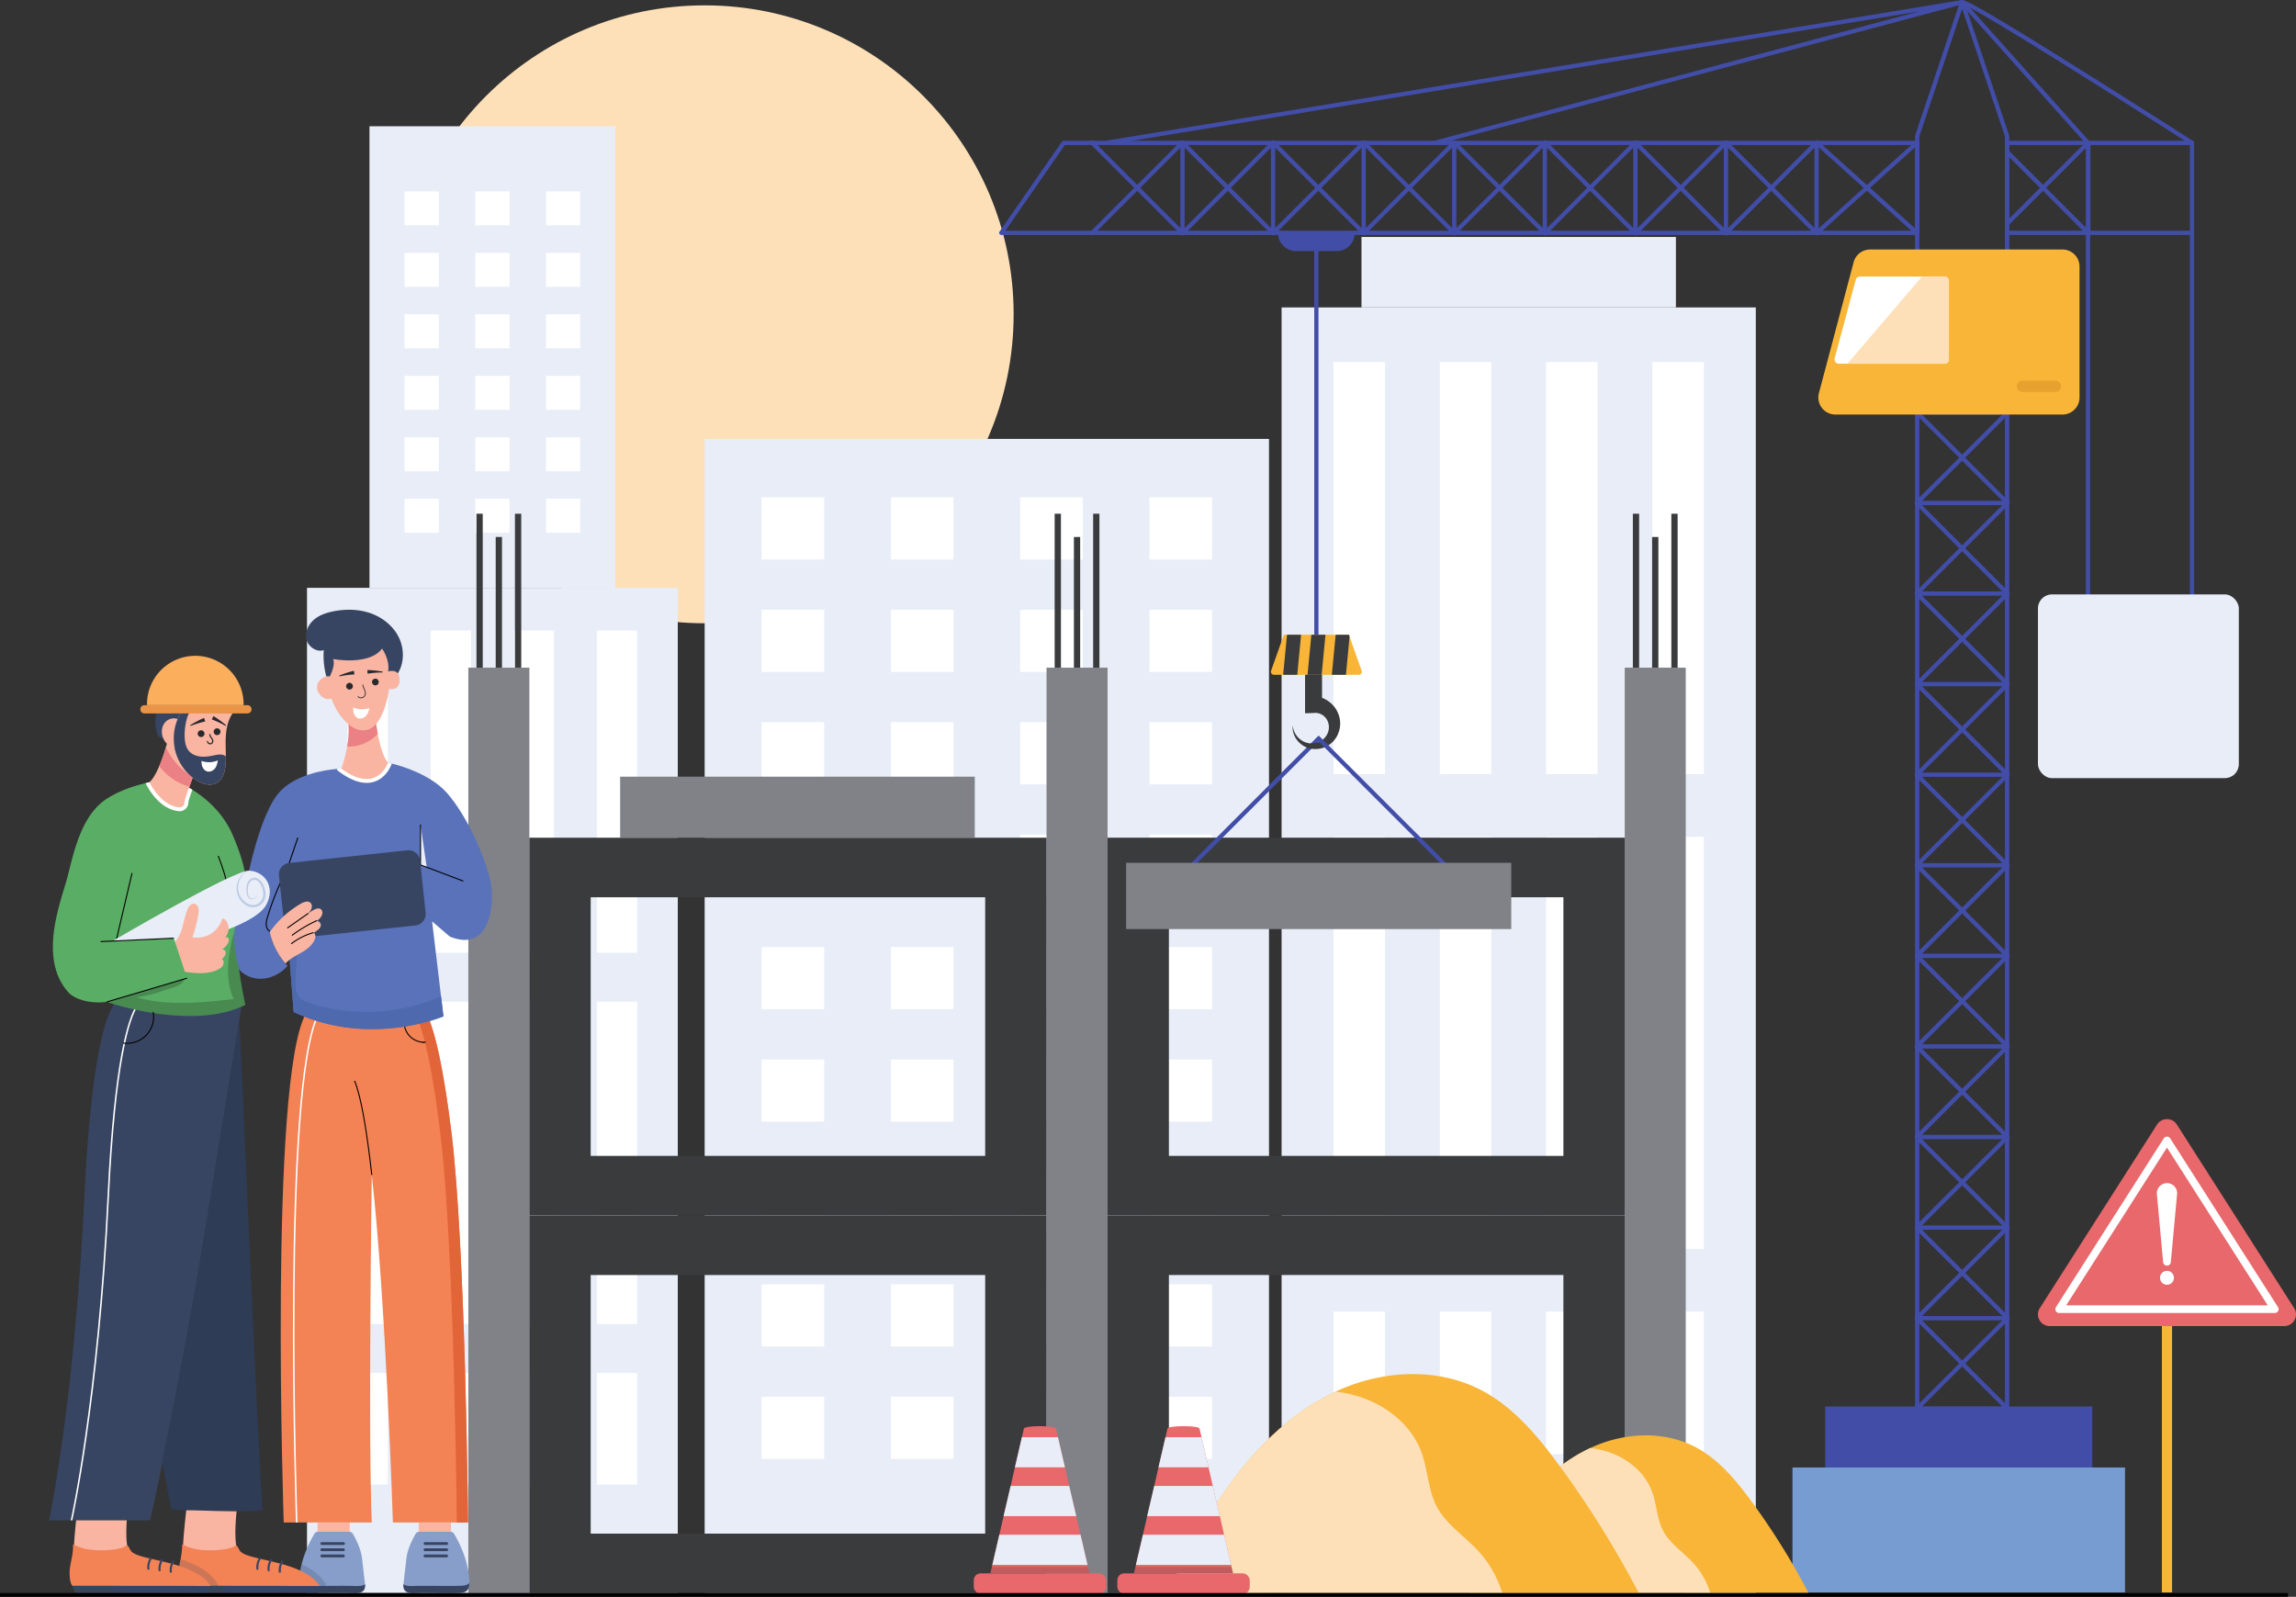 <svg id="_04_Online_Construction_Services" data-name="04 Online Construction Services" xmlns="http://www.w3.org/2000/svg" viewBox="0 0 6000 4173.17"><rect x="0" y="0" width="6000" height="4173.17" fill="#333333" stroke="none"/><defs><style>.cls-1{fill:#fde0b8;}.cls-2{fill:#e8edf7;}.cls-3{fill:#fff;}.cls-4{fill:#818287;}.cls-5{fill:#3a3b3d;}.cls-6{fill:#414da7;}.cls-7{fill:#f8b537;}.cls-8{fill:#779cd2;}.cls-9{fill:#e7a12f;}.cls-10,.cls-14,.cls-16,.cls-31,.cls-32{fill:none;}.cls-10{stroke:#414da7;stroke-width:13.29px;}.cls-10,.cls-14,.cls-16{stroke-miterlimit:10;}.cls-11{fill:#e8686b;}.cls-12,.cls-28{fill:#292a2e;}.cls-12,.cls-20,.cls-26{opacity:0.2;}.cls-13{fill:#f38255;}.cls-14{stroke:#fff;stroke-width:3.99px;}.cls-15{fill:#e26439;}.cls-16,.cls-32{stroke:#000;}.cls-16{stroke-width:2.66px;}.cls-17{fill:#869ec9;}.cls-18,.cls-20{fill:#384562;}.cls-19{fill:#f9b5a2;}.cls-21{fill:#5972ba;}.cls-22{fill:#4e69ad;}.cls-23{fill:#eb8085;}.cls-24{fill:#2e3c56;}.cls-25{fill:#5aad64;}.cls-27{fill:#bccbe3;}.cls-29{fill:#fbae5c;}.cls-30{fill:#ea9447;}.cls-32{stroke-linejoin:round;stroke-width:9.97px;}</style></defs><circle class="cls-1" cx="1841.45" cy="821.43" r="807.44"/><rect class="cls-2" x="3349.09" y="803.44" width="1239.25" height="3359.85"/><rect class="cls-3" x="3484.87" y="946.19" width="134.52" height="1077.04"/><rect class="cls-3" x="3762.6" y="946.19" width="134.52" height="1077.04"/><rect class="cls-3" x="4040.32" y="946.19" width="134.52" height="1077.04"/><rect class="cls-3" x="4318.05" y="946.19" width="134.52" height="1077.04"/><rect class="cls-3" x="3484.87" y="2186.96" width="134.52" height="1077.04"/><rect class="cls-3" x="3762.6" y="2186.96" width="134.52" height="1077.04"/><rect class="cls-3" x="4040.32" y="2186.96" width="134.52" height="1077.04"/><rect class="cls-3" x="4318.05" y="2186.96" width="134.52" height="1077.04"/><rect class="cls-3" x="3484.87" y="3427.74" width="134.52" height="372.68"/><rect class="cls-3" x="3762.6" y="3427.74" width="134.52" height="372.68"/><rect class="cls-3" x="4040.32" y="3427.74" width="134.52" height="372.68"/><rect class="cls-3" x="4318.05" y="3427.74" width="134.52" height="372.68"/><rect class="cls-2" x="3557.89" y="619.27" width="821.66" height="184.17"/><rect class="cls-2" x="802.26" y="1536.26" width="968.95" height="2627.03"/><rect class="cls-3" x="908.43" y="1647.87" width="105.18" height="842.13"/><rect class="cls-3" x="1125.58" y="1647.87" width="105.18" height="842.13"/><rect class="cls-3" x="1342.73" y="1647.87" width="105.18" height="842.13"/><rect class="cls-3" x="1559.88" y="1647.87" width="105.18" height="842.13"/><rect class="cls-3" x="908.43" y="2618.02" width="105.18" height="842.13"/><rect class="cls-3" x="1125.58" y="2618.02" width="105.18" height="842.13"/><rect class="cls-3" x="1342.73" y="2618.02" width="105.18" height="842.13"/><rect class="cls-3" x="1559.88" y="2618.02" width="105.18" height="842.13"/><rect class="cls-3" x="908.43" y="3588.17" width="105.18" height="291.4"/><rect class="cls-3" x="1125.58" y="3588.17" width="105.18" height="291.4"/><rect class="cls-3" x="1342.73" y="3588.17" width="105.18" height="291.4"/><rect class="cls-3" x="1559.88" y="3588.17" width="105.18" height="291.4"/><rect class="cls-2" x="965.52" y="329.97" width="642.45" height="1206.29"/><rect class="cls-2" x="1841.45" y="1147.05" width="1474.76" height="3016.23"/><rect class="cls-3" x="1990.22" y="1299.67" width="163.64" height="162.47"/><rect class="cls-3" x="2328.08" y="1299.67" width="163.64" height="162.47"/><rect class="cls-3" x="2665.94" y="1299.67" width="163.64" height="162.47"/><rect class="cls-3" x="3003.81" y="1299.67" width="163.64" height="162.47"/><rect class="cls-3" x="1990.22" y="1593.49" width="163.64" height="162.47"/><rect class="cls-3" x="2328.08" y="1593.49" width="163.64" height="162.47"/><rect class="cls-3" x="2665.94" y="1593.49" width="163.64" height="162.47"/><rect class="cls-3" x="3003.81" y="1593.49" width="163.64" height="162.47"/><rect class="cls-3" x="1990.22" y="1887.31" width="163.64" height="162.47"/><rect class="cls-3" x="2328.08" y="1887.31" width="163.64" height="162.47"/><rect class="cls-3" x="2665.94" y="1887.31" width="163.64" height="162.47"/><rect class="cls-3" x="3003.81" y="1887.31" width="163.64" height="162.47"/><rect class="cls-3" x="1990.22" y="2181.13" width="163.64" height="162.47"/><rect class="cls-3" x="2328.08" y="2181.13" width="163.64" height="162.47"/><rect class="cls-3" x="2665.94" y="2181.13" width="163.64" height="162.47"/><rect class="cls-3" x="3003.81" y="2181.13" width="163.64" height="162.47"/><rect class="cls-3" x="1990.22" y="2474.95" width="163.64" height="162.47"/><rect class="cls-3" x="2328.08" y="2474.95" width="163.64" height="162.47"/><rect class="cls-3" x="2665.94" y="2474.95" width="163.64" height="162.47"/><rect class="cls-3" x="3003.81" y="2474.95" width="163.64" height="162.47"/><rect class="cls-3" x="1990.22" y="2768.77" width="163.64" height="162.47"/><rect class="cls-3" x="2328.08" y="2768.77" width="163.64" height="162.47"/><rect class="cls-3" x="2665.94" y="2768.77" width="163.64" height="162.47"/><rect class="cls-3" x="3003.81" y="2768.77" width="163.64" height="162.47"/><rect class="cls-3" x="1990.22" y="3062.59" width="163.64" height="162.47"/><rect class="cls-3" x="2328.08" y="3062.59" width="163.64" height="162.47"/><rect class="cls-3" x="2665.94" y="3062.59" width="163.64" height="162.47"/><rect class="cls-3" x="3003.81" y="3062.59" width="163.64" height="162.47"/><rect class="cls-3" x="1990.22" y="3356.41" width="163.64" height="162.47"/><rect class="cls-3" x="2328.08" y="3356.41" width="163.64" height="162.47"/><rect class="cls-3" x="2665.94" y="3356.41" width="163.64" height="162.47"/><rect class="cls-3" x="3003.81" y="3356.41" width="163.64" height="162.47"/><rect class="cls-3" x="1990.22" y="3650.24" width="163.64" height="162.47"/><rect class="cls-3" x="2328.08" y="3650.24" width="163.64" height="162.47"/><rect class="cls-3" x="2665.94" y="3650.24" width="163.64" height="162.47"/><rect class="cls-3" x="3003.81" y="3650.24" width="163.64" height="162.47"/><rect class="cls-3" x="1057.24" y="500.09" width="89.49" height="88.84"/><rect class="cls-3" x="1242" y="500.09" width="89.49" height="88.84"/><rect class="cls-3" x="1426.75" y="500.09" width="89.49" height="88.84"/><rect class="cls-3" x="1057.24" y="660.76" width="89.49" height="88.84"/><rect class="cls-3" x="1242" y="660.76" width="89.49" height="88.84"/><rect class="cls-3" x="1426.75" y="660.76" width="89.49" height="88.84"/><rect class="cls-3" x="1057.24" y="821.43" width="89.49" height="88.84"/><rect class="cls-3" x="1242" y="821.43" width="89.49" height="88.84"/><rect class="cls-3" x="1426.75" y="821.43" width="89.49" height="88.84"/><rect class="cls-3" x="1057.24" y="982.1" width="89.49" height="88.84"/><rect class="cls-3" x="1242" y="982.1" width="89.49" height="88.84"/><rect class="cls-3" x="1426.75" y="982.1" width="89.49" height="88.84"/><rect class="cls-3" x="1057.24" y="1142.77" width="89.49" height="88.84"/><rect class="cls-3" x="1242" y="1142.77" width="89.49" height="88.84"/><rect class="cls-3" x="1426.75" y="1142.77" width="89.49" height="88.84"/><rect class="cls-3" x="1057.24" y="1303.44" width="89.49" height="88.84"/><rect class="cls-3" x="1242" y="1303.44" width="89.49" height="88.84"/><rect class="cls-3" x="1426.75" y="1303.44" width="89.49" height="88.84"/><rect class="cls-4" x="4245.83" y="1744.88" width="159.45" height="2423.31"/><rect class="cls-5" x="4367.64" y="1342.58" width="16.39" height="402.3"/><rect class="cls-5" x="4317.35" y="1403.37" width="16.39" height="341.51"/><rect class="cls-5" x="4267.07" y="1342.58" width="16.39" height="402.3"/><rect class="cls-4" x="1223.89" y="1744.88" width="159.45" height="2423.31"/><rect class="cls-5" x="1345.7" y="1342.58" width="16.39" height="402.3"/><rect class="cls-5" x="1295.41" y="1403.37" width="16.39" height="341.51"/><rect class="cls-5" x="1245.13" y="1342.58" width="16.39" height="402.3"/><rect class="cls-4" x="2734.86" y="1744.88" width="159.45" height="2423.31"/><rect class="cls-5" x="2856.67" y="1342.58" width="16.39" height="402.3"/><rect class="cls-5" x="2806.38" y="1403.37" width="16.39" height="341.51"/><rect class="cls-5" x="2756.1" y="1342.58" width="16.39" height="402.3"/><path class="cls-5" d="M2383.32,5092.3v987.18H3734.86V5092.3Zm1191.22,831.6H2543.63V5248H3574.54Z" transform="translate(-1000 -1915.91)"/><path class="cls-5" d="M3894.3,5092.3v987.18H5245.84V5092.3Zm1191.23,831.6H4054.62V5248H5085.53Z" transform="translate(-1000 -1915.91)"/><path class="cls-5" d="M2383.32,4105.11V5092.3H3734.86V4105.11Zm1191.22,831.61H2543.63v-675.9H3574.54Z" transform="translate(-1000 -1915.91)"/><path class="cls-5" d="M3894.3,4105.11V5092.3H5245.84V4105.11Zm1191.23,831.61H4054.62v-675.9H5085.53Z" transform="translate(-1000 -1915.91)"/><rect class="cls-6" x="4043.11" y="4007.36" width="472.11" height="11.05" transform="translate(-2584.2 2285.26) rotate(-45)"/><path class="cls-6" d="M6245.09,5603.12H6010a5.61,5.61,0,0,1-5.61-5.61V2271.68a5.37,5.37,0,0,1,.3-1.78l117.52-350.15c1.54-4.56,9.09-4.56,10.62,0L6250.4,2269.9a5.37,5.37,0,0,1,.3,1.78V5597.51A5.61,5.61,0,0,1,6245.09,5603.12Zm-229.46-11.22h223.85V2272.6l-111.93-333.45L6015.63,2272.6Z" transform="translate(-1000 -1915.91)"/><path class="cls-6" d="M6242,5601.47l-114.39-114.39-114.39,114.39-7.93-7.92,114.39-114.4-114.39-114.39a5.61,5.61,0,0,1,4-9.57h236.71a5.61,5.61,0,0,1,4,9.57l-114.39,114.39,114.39,114.4ZM6022.74,5366.4l104.82,104.82,104.82-104.82Z" transform="translate(-1000 -1915.91)"/><path class="cls-6" d="M6242,5364.76l-114.39-114.4-114.39,114.4-7.93-7.93,114.39-114.4L6005.24,5128a5.61,5.61,0,0,1,4-9.57h236.71a5.61,5.61,0,0,1,4,9.57l-114.39,114.39,114.39,114.4Zm-219.21-235.08,104.82,104.83,104.82-104.83Z" transform="translate(-1000 -1915.91)"/><path class="cls-6" d="M6242,5128l-114.39-114.39L6013.17,5128l-7.93-7.93,114.39-114.4-114.39-114.38a5.61,5.61,0,0,1,4-9.57h236.71a5.61,5.61,0,0,1,4,9.57l-114.39,114.38,114.39,114.4ZM6022.74,4893l104.82,104.82L6232.38,4893Z" transform="translate(-1000 -1915.91)"/><path class="cls-6" d="M6242,4891.33l-114.39-114.4-114.39,114.4-7.93-7.93L6119.63,4769l-114.39-114.4a5.61,5.61,0,0,1,4-9.57h236.71a5.61,5.61,0,0,1,4,9.57L6135.49,4769l114.39,114.39Zm-219.21-235.08,104.82,104.83,104.82-104.83Z" transform="translate(-1000 -1915.91)"/><path class="cls-6" d="M6242,4654.61l-114.39-114.38-114.39,114.38-7.93-7.93,114.39-114.38-114.39-114.4a5.61,5.61,0,0,1,4-9.57h236.71a5.61,5.61,0,0,1,4,9.57l-114.39,114.4,114.39,114.38Zm-219.21-235.06,104.82,104.81,104.82-104.81Z" transform="translate(-1000 -1915.91)"/><path class="cls-6" d="M6242,4417.9l-114.39-114.39L6013.17,4417.9l-7.93-7.92,114.39-114.4-114.39-114.39a5.61,5.61,0,0,1,4-9.57h236.71a5.61,5.61,0,0,1,4,9.57l-114.39,114.39L6249.88,4410Zm-219.21-235.07,104.82,104.82,104.82-104.82Z" transform="translate(-1000 -1915.91)"/><path class="cls-6" d="M6242,4181.19,6127.56,4066.8l-114.39,114.39-7.93-7.93,114.39-114.4-114.39-114.38a5.61,5.61,0,0,1,4-9.57h236.71a5.61,5.61,0,0,1,4,9.57l-114.39,114.38,114.39,114.4Zm-219.21-235.07,104.82,104.82,104.82-104.82Z" transform="translate(-1000 -1915.91)"/><path class="cls-6" d="M6242,3944.48l-114.39-114.4-114.39,114.4-7.93-7.93,114.39-114.4-114.39-114.39a5.61,5.61,0,0,1,4-9.57h236.71a5.61,5.61,0,0,1,4,9.57l-114.39,114.39,114.39,114.4ZM6022.74,3709.4l104.82,104.83,104.82-104.83Z" transform="translate(-1000 -1915.91)"/><path class="cls-6" d="M6242,3707.76l-114.39-114.39-114.39,114.39-7.93-7.93,114.39-114.38-114.39-114.4a5.61,5.61,0,0,1,4-9.57h236.71a5.61,5.61,0,0,1,4,9.57l-114.39,114.4,114.39,114.38Zm-219.21-235.07,104.82,104.82,104.82-104.82Z" transform="translate(-1000 -1915.91)"/><path class="cls-6" d="M6242,3471.05l-114.39-114.39-114.39,114.39-7.93-7.93,114.39-114.39-114.39-114.4a5.61,5.61,0,0,1,4-9.57h236.71a5.61,5.61,0,0,1,4,9.57l-114.39,114.4,114.39,114.39ZM6022.74,3236l104.82,104.82L6232.38,3236Z" transform="translate(-1000 -1915.91)"/><path class="cls-6" d="M6242,3234.33,6127.56,3120l-114.39,114.38-7.93-7.92L6119.63,3112l-114.39-114.38a5.61,5.61,0,0,1,4-9.57h236.71a5.61,5.61,0,0,1,4,9.57L6135.49,3112l114.39,114.4Zm-219.21-235.06,104.82,104.81,104.82-104.81Z" transform="translate(-1000 -1915.91)"/><path class="cls-6" d="M6242,2997.63l-114.39-114.4-114.39,114.4-7.93-7.93,114.39-114.4-114.39-114.39a5.61,5.61,0,0,1,4-9.57h236.71a5.61,5.61,0,0,1,4,9.57L6135.49,2875.3l114.39,114.4Zm-219.21-235.08,104.82,104.83,104.82-104.83Z" transform="translate(-1000 -1915.91)"/><path class="cls-6" d="M6010,2530H3616.7a5.61,5.61,0,0,1-4.6-8.81l163.09-235.06a5.58,5.58,0,0,1,4.6-2.41H6010a5.61,5.61,0,0,1,5.61,5.61v235.06A5.61,5.61,0,0,1,6010,2530Zm-2382.58-11.22h2377V2294.93H3782.73Z" transform="translate(-1000 -1915.91)"/><path class="cls-6" d="M6730.54,2517.41l-3.37,1.36H6250.66V2294.93h476.51l3.37,1.36V2284.2l-.19-.08a5.57,5.57,0,0,0-2.1-.41H6245.06a5.61,5.61,0,0,0-5.61,5.61v235.06a5.61,5.61,0,0,0,5.61,5.61h483.19a5.57,5.57,0,0,0,2.1-.41l.19-.08Z" transform="translate(-1000 -1915.91)"/><path class="cls-6" d="M4090.16,2530.78a5.64,5.64,0,0,1-4-1.64L3971.8,2414.75l-114.39,114.39a5.61,5.61,0,1,1-7.93-7.93l114.39-114.4-114.39-114.39a5.6,5.6,0,1,1,7.93-7.92l114.39,114.39,114.39-114.39a5.6,5.6,0,0,1,9.57,4v236.71a5.59,5.59,0,0,1-3.46,5.18A5.53,5.53,0,0,1,4090.16,2530.78Zm-110.43-124,104.82,104.83V2302Z" transform="translate(-1000 -1915.91)"/><path class="cls-6" d="M4326.87,2530.78a5.61,5.61,0,0,1-4-1.64l-114.4-114.39-114.39,114.39a5.61,5.61,0,1,1-7.93-7.93l114.4-114.4-114.4-114.39a5.6,5.6,0,1,1,7.93-7.92l114.39,114.39,114.4-114.39a5.6,5.6,0,0,1,9.57,4v236.71a5.62,5.62,0,0,1-5.61,5.61Zm-110.43-124,104.83,104.83V2302Z" transform="translate(-1000 -1915.91)"/><path class="cls-6" d="M4563.59,2530.78a5.6,5.6,0,0,1-4-1.64l-114.4-114.39-114.4,114.39a5.6,5.6,0,1,1-7.92-7.93l114.39-114.39-114.39-114.4a5.6,5.6,0,0,1,7.92-7.92l114.4,114.39,114.4-114.39a5.6,5.6,0,0,1,9.57,4v236.71a5.62,5.62,0,0,1-5.61,5.61Zm-110.43-124L4558,2511.64V2302Z" transform="translate(-1000 -1915.91)"/><path class="cls-6" d="M4800.3,2530.78a5.64,5.64,0,0,1-4-1.64l-114.39-114.39-114.39,114.39a5.6,5.6,0,1,1-7.92-7.93L4674,2406.82l-114.38-114.4a5.6,5.6,0,0,1,7.92-7.92l114.39,114.39,114.39-114.39a5.6,5.6,0,0,1,9.57,4v236.71a5.6,5.6,0,0,1-3.46,5.18A5.53,5.53,0,0,1,4800.3,2530.78Zm-110.42-124,104.81,104.82V2302Z" transform="translate(-1000 -1915.91)"/><path class="cls-6" d="M5037,2530.78a5.64,5.64,0,0,1-4-1.64l-114.39-114.39-114.4,114.39a5.61,5.61,0,1,1-7.93-7.93l114.4-114.39-114.4-114.4a5.6,5.6,0,0,1,7.93-7.92l114.4,114.39,114.39-114.39a5.6,5.6,0,0,1,9.57,4v236.71a5.6,5.6,0,0,1-3.46,5.18A5.53,5.53,0,0,1,5037,2530.78Zm-110.44-124,104.83,104.82V2302Z" transform="translate(-1000 -1915.91)"/><path class="cls-6" d="M5273.72,2530.78a5.61,5.61,0,0,1-4-1.64l-114.38-114.39L5041,2529.14a5.61,5.61,0,1,1-7.93-7.93l114.39-114.39-114.39-114.4a5.6,5.6,0,1,1,7.93-7.92l114.4,114.39,114.38-114.39a5.6,5.6,0,0,1,9.57,4v236.71a5.6,5.6,0,0,1-3.46,5.18A5.54,5.54,0,0,1,5273.72,2530.78Zm-110.42-124,104.82,104.82V2302Z" transform="translate(-1000 -1915.91)"/><path class="cls-6" d="M5510.44,2530.78a5.61,5.61,0,0,1-4-1.64l-114.4-114.39-114.39,114.39a5.61,5.61,0,0,1-7.93-7.93l114.4-114.39-114.4-114.4a5.6,5.6,0,0,1,7.93-7.92l114.39,114.39,114.4-114.39a5.6,5.6,0,0,1,9.57,4v236.71a5.62,5.62,0,0,1-5.61,5.61Zm-110.43-124,104.83,104.82V2302Z" transform="translate(-1000 -1915.91)"/><path class="cls-6" d="M5747.15,2530.78a5.6,5.6,0,0,1-4-1.64l-114.4-114.39-114.38,114.39a5.61,5.61,0,1,1-7.93-7.93l114.38-114.39-114.38-114.4a5.6,5.6,0,0,1,7.93-7.92l114.38,114.39,114.4-114.39a5.6,5.6,0,0,1,9.57,4v236.71a5.62,5.62,0,0,1-5.61,5.61Zm-110.42-124,104.81,104.82V2302Z" transform="translate(-1000 -1915.91)"/><path class="cls-6" d="M6010,2530.78a5.6,5.6,0,0,1-3.76-1.44l-127.69-115-127.67,115a5.61,5.61,0,0,1-7.52-8.33l126.82-114.19-126.82-114.19a5.61,5.61,0,0,1,7.52-8.34l127.67,115,127.69-115a5.61,5.61,0,0,1,9.36,4.17v236.71a5.59,5.59,0,0,1-3.33,5.12A5.53,5.53,0,0,1,6010,2530.78Zm-123.06-124,117.45,105.76V2301.05Z" transform="translate(-1000 -1915.91)"/><path class="cls-6" d="M6456.76,2530.54a4.76,4.76,0,0,1-3.44-1.35l-114.41-114.41L6249,2504.67a5.61,5.61,0,0,1-7.93-7.93l89.9-89.89-89.9-89.89A5.61,5.61,0,1,1,6249,2309l89.89,89.9,114.42-114.42a5.61,5.61,0,0,1,9.56,4v235.9a6.21,6.21,0,0,1-3.46,5.6A7.06,7.06,0,0,1,6456.76,2530.54Zm-109.92-123.69,104.84,104.84V2302Z" transform="translate(-1000 -1915.91)"/><path class="cls-7" d="M5844,2601.11l-90.76,342.17a44.56,44.56,0,0,0,43.07,56h593.43a44.56,44.56,0,0,0,44.56-44.56V2612.53a44.56,44.56,0,0,0-44.56-44.56H5887.05A44.56,44.56,0,0,0,5844,2601.11Z" transform="translate(-1000 -1915.91)"/><rect class="cls-6" x="4769.68" y="3675.72" width="698.02" height="159.43"/><rect class="cls-8" x="4684.18" y="3835.15" width="869.02" height="326.59"/><path class="cls-3" d="M6093,2650v205.2a11.44,11.44,0,0,1-11.48,11.34H5805.4a11.39,11.39,0,0,1-11-14.25l55-205.2a11.5,11.5,0,0,1,11-8.43h221.13A11.44,11.44,0,0,1,6093,2650Z" transform="translate(-1000 -1915.91)"/><path class="cls-1" d="M6081.51,2638.61h-58.88L5827.7,2866.49h253.81a11.44,11.44,0,0,0,11.48-11.34V2650A11.44,11.44,0,0,0,6081.51,2638.61Z" transform="translate(-1000 -1915.91)"/><path class="cls-6" d="M6728.25,3475a5.61,5.61,0,0,1-5.61-5.61v-1177c-201.22-129-493.71-313.26-574.48-356.22l312.46,349.41a5.61,5.61,0,0,1,1.43,3.74v1180a5.61,5.61,0,0,1-11.22,0V2291.46l-327.46-366.18a5.62,5.62,0,0,1,1.43-8.63c5-2.85,11.8-6.83,311.5,181,146.7,91.92,293.52,186,295,187a5.61,5.61,0,0,1,2.59,4.72v1180A5.61,5.61,0,0,1,6728.25,3475Z" transform="translate(-1000 -1915.91)"/><rect class="cls-2" x="5325.67" y="1553.44" width="524.93" height="480.11" rx="36.43"/><path class="cls-9" d="M6385.91,2925.64a14.79,14.79,0,0,1-14.72,14.73h-85.9a14.8,14.8,0,1,1,0-29.6h85.9A14.82,14.82,0,0,1,6385.91,2925.64Z" transform="translate(-1000 -1915.91)"/><path class="cls-6" d="M4748.69,2294.93a5.6,5.6,0,0,1-1.44-11l1268.09-338.25L3896.52,2294a5.6,5.6,0,0,1-1.81-11.06L6126.64,1916A5.6,5.6,0,0,1,6129,1927L4750.14,2294.73A5.18,5.18,0,0,1,4748.69,2294.93Z" transform="translate(-1000 -1915.91)"/><rect class="cls-6" x="3434.49" y="609.01" width="11.03" height="1049.94"/><path class="cls-10" d="M4440,3574.85" transform="translate(-1000 -1915.91)"/><path class="cls-6" d="M4339.78,2524.92h0a47.2,47.2,0,0,0,47.2,47.2H4493a47.2,47.2,0,0,0,47.2-47.2H4339.78Z" transform="translate(-1000 -1915.91)"/><path class="cls-7" d="M4550.71,3679.4h-221.4a8,8,0,0,1-7.58-10.72l33.27-93.82h170l1.56,4.44,31.71,89.38A8,8,0,0,1,4550.71,3679.4Z" transform="translate(-1000 -1915.91)"/><path class="cls-5" d="M4479,3858.08c-19.75,17.31-48.38,20-69.47,8.88-21.31-10.66-33.74-34-31.52-55.49,1.55,21.53,17.09,39.73,35.74,45.28,18.64,6,39.06-.89,49.49-14.43,11.32-13.32,12.21-32.18,4.66-45.06-7.32-13.32-22.19-20.2-35.07-18h-.22l-22.19.67V3679.4h44.39v60.15c20.86,8,37.29,24.86,43.73,45.06C4507.87,3811.25,4499,3841.43,4479,3858.08Z" transform="translate(-1000 -1915.91)"/><polygon class="cls-5" points="3400.06 1658.95 3390.07 1763.49 3353.22 1763.49 3363.21 1658.95 3400.06 1658.95"/><polygon class="cls-5" points="3463.76 1658.95 3453.77 1763.49 3416.93 1763.49 3426.91 1658.95 3463.76 1658.95"/><polygon class="cls-5" points="3526.8 1663.39 3517.25 1763.49 3480.41 1763.49 3490.4 1658.95 3525.24 1658.95 3526.8 1663.39"/><rect class="cls-6" x="4605.52" y="3772.11" width="11.05" height="477.63" transform="translate(-2485.6 2519.5) rotate(-45)"/><rect class="cls-4" x="2942.86" y="2254.9" width="1006.44" height="173.15"/><path class="cls-7" d="M5726.1,6078.86H4838.6c37-73.6,75.08-146.94,124.23-212.91,51.21-68.78,115.52-129.78,193-165.75,4-2,8-3.73,11.93-5.47,83-35.22,181.66-39.19,261.55,2.33,60.92,31.65,106.42,86.27,147,141.54A1876.68,1876.68,0,0,1,5726.1,6078.86Z" transform="translate(-1000 -1915.91)"/><path class="cls-1" d="M5469.44,6078.86H4838.6c37-73.6,75.08-146.94,124.23-212.91,51.21-68.78,115.52-129.78,193-165.75,71.19,7.38,140,50.47,162.85,117.69,10.94,32.07,11.35,67.62,27,97.7,17.66,34,51.8,55.7,78,83.71C5444.9,6021.92,5460.24,6049.35,5469.44,6078.86Z" transform="translate(-1000 -1915.91)"/><path class="cls-7" d="M5282.35,6078.86H4049.7c51.33-102.22,104.28-204.08,172.54-295.71,71.13-95.53,160.45-180.25,268.08-230.2,5.52-2.77,11.05-5.18,16.57-7.6,115.22-48.92,252.31-54.45,363.27,3.22,84.6,44,147.79,119.82,204.19,196.6A2605.41,2605.41,0,0,1,5282.35,6078.86Z" transform="translate(-1000 -1915.91)"/><path class="cls-1" d="M4925.87,6078.86H4049.7c51.33-102.22,104.28-204.08,172.54-295.71,71.13-95.53,160.45-180.25,268.08-230.2,98.87,10.24,194.41,70.09,226.18,163.44,15.19,44.55,15.77,93.93,37.52,135.71,24.52,47.19,71.94,77.35,108.31,116.26C4891.8,5999.78,4913.09,6037.88,4925.87,6078.86Z" transform="translate(-1000 -1915.91)"/><rect class="cls-11" x="2919.89" y="4111.84" width="345.97" height="53.39" rx="17.86"/><path class="cls-11" d="M4222.33,6027.79H3963.27l5.18-22.3,18.26-78.7,11.15-48.65,18.42-78.86,11.15-48.65,18.26-78.7,5.18-22.3c0-8.77,83.87-8.77,83.87,0l5.17,22.3,18.26,78.7,11.16,48.65,18.42,78.86,11.15,48.65,18.26,78.7Z" transform="translate(-1000 -1915.91)"/><polygon class="cls-12" points="2967.2 4094.97 2963.27 4111.89 3222.33 4111.89 3218.41 4094.97 2967.2 4094.97"/><polygon class="cls-2" points="3217.16 4089.58 2968.45 4089.58 2986.71 4010.88 3198.9 4010.88 3217.16 4089.58"/><polygon class="cls-2" points="3187.75 3962.23 2997.86 3962.23 3016.28 3883.37 3169.32 3883.37 3187.75 3962.23"/><polygon class="cls-2" points="3158.17 3834.72 3027.43 3834.72 3045.69 3756.02 3139.91 3756.02 3158.17 3834.72"/><rect class="cls-11" x="2544.67" y="4111.84" width="345.97" height="53.39" rx="17.86"/><path class="cls-11" d="M3847.12,6027.79H3588.06l5.17-22.3,18.26-78.7,11.15-48.65,18.43-78.86,11.15-48.65,18.26-78.7,5.17-22.3c0-8.77,83.88-8.77,83.88,0l5.17,22.3,18.26,78.7,11.15,48.65,18.42,78.86,11.16,48.65,18.26,78.7Z" transform="translate(-1000 -1915.91)"/><polygon class="cls-12" points="2591.98 4094.97 2588.06 4111.89 2847.12 4111.89 2843.2 4094.97 2591.98 4094.97"/><polygon class="cls-2" points="2841.95 4089.58 2593.23 4089.58 2611.49 4010.88 2823.68 4010.88 2841.95 4089.58"/><polygon class="cls-2" points="2812.53 3962.23 2622.64 3962.23 2641.07 3883.37 2794.11 3883.37 2812.53 3962.23"/><polygon class="cls-2" points="2782.96 3834.72 2652.22 3834.72 2670.48 3756.02 2764.7 3756.02 2782.96 3834.72"/><rect class="cls-4" x="1620.57" y="2029.76" width="926.77" height="159.45"/><rect class="cls-7" x="5649.54" y="3321.19" width="26.57" height="840.55"/><path class="cls-11" d="M6969.41,5381.47H6356.26c-24.1,0-38.76-26.72-25.7-47L6637,4854.68a30.77,30.77,0,0,1,51.61,0l306.48,479.79C7008.17,5354.75,6993.51,5381.47,6969.41,5381.47Z" transform="translate(-1000 -1915.91)"/><path class="cls-3" d="M6944.48,5347.32h-563.3a10,10,0,0,1-8.45-15.45L6654.38,4891a10,10,0,0,1,8.46-4.63h0a10,10,0,0,1,8.45,4.63l281.64,440.91a10,10,0,0,1-8.45,15.45Zm-545-20.08h526.62L6662.84,4915Z" transform="translate(-1000 -1915.91)"/><path class="cls-3" d="M6689.25,5036.44l-16.37,177.92a10.08,10.08,0,0,1-20.08,0l-16.38-177.92a26.53,26.53,0,0,1,52.83-4.86A27.2,27.2,0,0,1,6689.25,5036.44Z" transform="translate(-1000 -1915.91)"/><path class="cls-3" d="M6681,5255.21a18.18,18.18,0,1,1-18.06-18.06A18.07,18.07,0,0,1,6681,5255.21Z" transform="translate(-1000 -1915.91)"/><path class="cls-13" d="M2223.09,5894.78H2026.74s-18.4-581.71-55.19-908.31c-.21,11.21-9.58,689.2,0,908.31H1741.44S1702,4736.84,1799.66,4564.24l69.64,8.77,236.94-18.43s36.22,18.61,73.44,320.4S2223.09,5894.78,2223.09,5894.78Z" transform="translate(-1000 -1915.91)"/><path class="cls-14" d="M1831.37,4568.26c-94.93,184.72-56,1326.52-56,1326.52" transform="translate(-1000 -1915.91)"/><path class="cls-15" d="M2223.09,5894.78h-29.25s-6.2-718-43.41-1019.8c-31.72-257-62.66-308.63-71.19-318.28l27-2.12s36.22,18.61,73.44,320.4S2223.09,5894.78,2223.09,5894.78Z" transform="translate(-1000 -1915.91)"/><path class="cls-16" d="M1971.58,4986.5c-12.79-113.74-27.82-205.42-45.06-245.86" transform="translate(-1000 -1915.91)"/><path class="cls-16" d="M2057.63,4575.77a51.91,51.91,0,0,0,54.87,63.71l-9,1.18" transform="translate(-1000 -1915.91)"/><path class="cls-17" d="M2226.47,6048.42c.27,8.92-.41,18.94-7.14,24.85-5.63,4.8-13.59,5.21-20.87,5.49-38.44,1.23-76.89-.83-115.33.41-9.47.27-20.6-.14-26-8-3.71-5.63-3-12.91-2.33-19.5,2.47-21,4.8-41.88,7.27-62.88,2.64-22.37,12.87-44.51,24.06-64.31a10.8,10.8,0,0,1,9.42-5.44h81.69a10.86,10.86,0,0,1,9.38,5.29C2208.49,5961.4,2225.29,6006,2226.47,6048.42Z" transform="translate(-1000 -1915.91)"/><path class="cls-18" d="M2110.78,5953.48h56.58a3.69,3.69,0,1,0,0-7.38h-56.58a3.69,3.69,0,1,0,0,7.38Z" transform="translate(-1000 -1915.91)"/><path class="cls-18" d="M2110.78,5969.7h56.58a3.69,3.69,0,0,0,0-7.38h-56.58a3.69,3.69,0,1,0,0,7.38Z" transform="translate(-1000 -1915.91)"/><path class="cls-18" d="M2110.78,5985.93h56.58a3.7,3.7,0,0,0,0-7.39h-56.58a3.7,3.7,0,1,0,0,7.39Z" transform="translate(-1000 -1915.91)"/><rect class="cls-19" x="1094.37" y="3978.9" width="84.07" height="24.28"/><path class="cls-18" d="M2057.2,6071.14c5.32,7.83,16.47,8.35,25.92,8,38.39-1.26,76.86.81,115.32-.45,7.31-.22,15.36-.66,20.9-5.54s7-12.62,7.16-20.23a6.36,6.36,0,0,1-1.18,1.26c-6,5.17-14.55,5.68-22.45,6-41.42,1.25-82.76-.66-124.11.67-8.34.22-18-.07-24.29-4.87C2054,6061.4,2054.32,6066.79,2057.2,6071.14Z" transform="translate(-1000 -1915.91)"/><path class="cls-17" d="M1951.05,6071.15a15.27,15.27,0,0,1-4.26,4.12,19.71,19.71,0,0,1-5.49,2.47c-5.08,1.51-10.84,1.51-16.2,1.37-3.84-.13-7.55-.13-11.4-.13-21-.42-42.09-.15-63.13-.06,0,0,0,0,0,.06H1829c-6.31,0-12.63-.14-19.08-.28a47.36,47.36,0,0,1-8.79-.69,31.32,31.32,0,0,1-5.08-1,17.72,17.72,0,0,1-11.81-10.43c-.13-.55-.41-1-.55-1.51a6.7,6.7,0,0,1-.54-1.79,21.5,21.5,0,0,1-.69-2.88c-.28-1.51-.41-3-.55-4.53a18,18,0,0,1,0-2.75c-.14-1.64-.14-3.29-.14-4.8a205.73,205.73,0,0,1,6.46-44.49c7-27.87,19.08-55.33,33.36-79.49a11.22,11.22,0,0,1,9.47-5.35h81.69a10.66,10.66,0,0,1,9.34,5.49c11.26,19.77,21.42,41.87,24,64.25,2.47,21,4.8,41.88,7.27,62.88.14,1.38.28,2.89.42,4.4C1954.21,6061.4,1953.93,6066.76,1951.05,6071.15Z" transform="translate(-1000 -1915.91)"/><path class="cls-18" d="M1897.52,5953.48h-56.58a3.69,3.69,0,0,1,0-7.38h56.58a3.69,3.69,0,1,1,0,7.38Z" transform="translate(-1000 -1915.91)"/><path class="cls-18" d="M1897.52,5969.7h-56.58a3.69,3.69,0,1,1,0-7.38h56.58a3.69,3.69,0,1,1,0,7.38Z" transform="translate(-1000 -1915.91)"/><path class="cls-18" d="M1897.52,5985.93h-56.58a3.7,3.7,0,0,1,0-7.39h56.58a3.7,3.7,0,0,1,0,7.39Z" transform="translate(-1000 -1915.91)"/><rect class="cls-19" x="829.87" y="3978.9" width="84.07" height="24.28"/><path class="cls-18" d="M1951.05,6071.15a15.27,15.27,0,0,1-4.26,4.12,19.71,19.71,0,0,1-5.49,2.47c-5.08,1.51-10.84,1.65-16.06,1.51-3.85-.14-7.69-.27-11.54-.27-21-.42-42.09-.15-63.13-.06,0,0,0,0,0,.06H1829c-6.31,0-12.63-.14-19.08-.28a47.36,47.36,0,0,1-8.79-.69,31.32,31.32,0,0,1-5.08-1,17.72,17.72,0,0,1-11.81-10.43c-.13-.55-.41-1-.55-1.51a6.7,6.7,0,0,1-.54-1.79,21.5,21.5,0,0,1-.69-2.88c-.28-1.51-.41-3-.55-4.53a19.84,19.84,0,0,1-.14-2.88.13.13,0,0,0,.14.13,7.61,7.61,0,0,0,1.1,1.1c5.9,5.08,14.55,5.63,22.38,5.91,15.65.41,31.16.55,46.82.41,25.81-.14,51.48-.55,77.29.27,8.38.28,18.13,0,24.31-4.8C1954.21,6061.4,1953.93,6066.76,1951.05,6071.15Z" transform="translate(-1000 -1915.91)"/><path class="cls-20" d="M1850.55,6079H1829c-6.31,0-12.63-.14-19.08-.28a47.36,47.36,0,0,1-8.79-.69,31.32,31.32,0,0,1-5.08-1,17.72,17.72,0,0,1-11.81-10.43c-.13-.55-.41-1-.55-1.51a6.7,6.7,0,0,1-.54-1.79,21.5,21.5,0,0,1-.69-2.88c-.28-1.51-.41-3-.55-4.53a19.84,19.84,0,0,1-.14-2.88.13.13,0,0,0,.14.13c-.14-1.64-.14-3.29-.14-4.8a205.73,205.73,0,0,1,6.46-44.49c24.3,11,46,25.95,60,47l3,4.53v1.79a28.63,28.63,0,0,1,1,3.29v.14A29.44,29.44,0,0,1,1850.55,6079Z" transform="translate(-1000 -1915.91)"/><path class="cls-19" d="M1622,5971.37a76.48,76.48,0,0,1-8.12,3.66c-16.7,6.53-34.9,8.39-52.89,8.9-28.49.95-58.92-2-82.75-16.29-.71-26.7,8.6-105.31,8.6-105.31l132.28-4.42S1608.39,5944,1622,5971.37Z" transform="translate(-1000 -1915.91)"/><path class="cls-13" d="M1835.7,6060.72v.27c-.13,0-.13-.14-.13-.14v-.13h-.14l-265.81-.28-95.14-.14c-7.42-6.31-8.38-30.2-7.14-43.38.82-8.24,2.74-16.89,4.53-26.09,2.19-11.26,4.25-23.48,4-36.93a1.43,1.43,0,0,1,2.19-1.37c23.21,12.9,52.18,15.65,79.36,14.82,17.85-.55,36-2.33,52.31-8.78,2.89-1.1,5.77-5.5,8.1-3.71,5,3.84,6.32,11.12,10.85,15.93C1652.55,5995.63,1791.63,5994.4,1835.7,6060.72Z" transform="translate(-1000 -1915.91)"/><path class="cls-18" d="M1825.41,6079.25,1568,6079H1489a11.67,11.67,0,0,1-10.57-6.32,46,46,0,0,1-4-12.36l95.14.14,265.81.28.14.13s0,.14.13.14C1840.65,6068.82,1834.88,6079.25,1825.41,6079.25Z" transform="translate(-1000 -1915.91)"/><path class="cls-20" d="M1568,6079H1489a11.67,11.67,0,0,1-10.57-6.32,46,46,0,0,1-4-12.36c-7.42-6.31-8.38-30.2-7.14-43.38.82-8.24,2.74-16.89,4.53-26.09,37.2,11.94,73.45,29.52,93.77,60l3,4.53v1.79a28.56,28.56,0,0,1,1,3.29A29.8,29.8,0,0,1,1568,6079Z" transform="translate(-1000 -1915.91)"/><path class="cls-18" d="M1731.28,6026.17a2.7,2.7,0,0,1-2.72-2.46,46,46,0,0,1,6.83-28.63A2.7,2.7,0,0,1,1740,5998a40.49,40.49,0,0,0-6,25.26,2.7,2.7,0,0,1-2.44,2.93A.86.86,0,0,1,1731.28,6026.17Z" transform="translate(-1000 -1915.91)"/><path class="cls-18" d="M1702,6022.28a2.7,2.7,0,0,1-2.71-2.46,46,46,0,0,1,6.83-28.63,2.7,2.7,0,0,1,4.56,2.88,40.6,40.6,0,0,0-6,25.26,2.69,2.69,0,0,1-2.44,2.93Z" transform="translate(-1000 -1915.91)"/><path class="cls-18" d="M1672.69,6018.39a2.7,2.7,0,0,1-2.72-2.46,46,46,0,0,1,6.83-28.62,2.7,2.7,0,0,1,4.57,2.86,40.61,40.61,0,0,0-6,25.27,2.7,2.7,0,0,1-2.44,2.93Z" transform="translate(-1000 -1915.91)"/><path class="cls-19" d="M1337.05,5971.37a76.48,76.48,0,0,1-8.12,3.66c-16.7,6.53-34.9,8.39-52.89,8.9-28.49.95-58.92-2-82.75-16.29-.71-26.7,8.6-105.31,8.6-105.31l132.28-4.42S1323.48,5944,1337.05,5971.37Z" transform="translate(-1000 -1915.91)"/><path class="cls-13" d="M1550.68,6060.81s0,.08,0,.11h.11c0-.05,0-.12-.08-.18-44-66.39-183.09-65.08-207-90-4.57-4.74-5.94-12.07-10.79-15.85-2.39-1.86-5.33,2.62-8.11,3.67-16.45,6.44-34.46,8.23-52.32,8.82-27.23.84-56.22-1.89-79.4-14.8a1.48,1.48,0,0,0-2.25,1.31c.67,24.54-6.64,44.75-8.47,63.08-1.29,13.13-.19,37,7.18,43.41l361,.29Z" transform="translate(-1000 -1915.91)"/><path class="cls-18" d="M1189.6,6060.36a45.64,45.64,0,0,0,3.92,12.31,11.79,11.79,0,0,0,10.64,6.33l336.29.28c9.47,0,15.46-10.55,10.24-18.45l-.12-.17Z" transform="translate(-1000 -1915.91)"/><path class="cls-18" d="M1446.37,6026.17a2.7,2.7,0,0,1-2.72-2.46,46,46,0,0,1,6.83-28.63,2.7,2.7,0,0,1,4.57,2.88,40.49,40.49,0,0,0-6,25.26,2.7,2.7,0,0,1-2.44,2.93A.86.86,0,0,1,1446.37,6026.17Z" transform="translate(-1000 -1915.91)"/><path class="cls-18" d="M1417.07,6022.28a2.7,2.7,0,0,1-2.71-2.46,46,46,0,0,1,6.83-28.63,2.7,2.7,0,0,1,4.56,2.88,40.6,40.6,0,0,0-6,25.26,2.69,2.69,0,0,1-2.44,2.93Z" transform="translate(-1000 -1915.91)"/><path class="cls-18" d="M1387.78,6018.39a2.7,2.7,0,0,1-2.72-2.46,46,46,0,0,1,6.83-28.62,2.7,2.7,0,0,1,4.57,2.86,40.61,40.61,0,0,0-6,25.27,2.7,2.7,0,0,1-2.44,2.93Z" transform="translate(-1000 -1915.91)"/><path class="cls-18" d="M1410.7,3771.46a103.06,103.06,0,0,0-2,54.75c1,4.38,2.42,8.79,5.1,12.41s6.88,6.37,11.38,6.32c0,0,11.53-1.05,13.2-2.68s11.45-2.44,13.73-2.89,15.46.86,15.22-2.28,1.43-6.35,3.51-12.65,5.41-21.83,5.41-21.83,5.39-11.88,4.17-19,5.41-5.42-3.75-10" transform="translate(-1000 -1915.91)"/><path class="cls-18" d="M1853.81,3687.86a213.07,213.07,0,0,1-7.8-73c-18.09,6.6-40.24-8.55-45-27.21s4.25-38.88,18.7-51.6,33.48-19,52.38-22.7c32.31-6.26,66.41-5.55,97.37,5.6s58.49,33.32,72.88,62.91,14.37,66.58-3,94.54" transform="translate(-1000 -1915.91)"/><path class="cls-21" d="M2281.75,4219.24c-12.75-61.79-61.92-172.86-114.27-231.59-42.38-47.43-116.79-69.62-143.63-76.27-6.24-1.73-10-2.39-10-2.39l-121.57,15.55s-4,.13-10.9.79c-30.29,2.4-115.2,14.22-156.52,67.1-56.87,73-99.91,298.16-91.94,347.45s119,20.6,119,20.6l1.72,21.65v.14l13.69,178.44c199.83,93.67,391.43,11.29,391.43,11.29l-6.25-52.08-23.25-196,46.11,39.59C2280.16,4406.45,2294.37,4281.15,2281.75,4219.24ZM2098.93,4071l16.2,111.47-16.2-6.24Z" transform="translate(-1000 -1915.91)"/><path class="cls-22" d="M2158.85,4572s-191.6,82.38-391.43-11.29l-13.69-178.44v-.14c2.53-8.77,6.78-17.27,13-23.51,18.07-18.21,15.67-.27,13.68,15.67a1016.69,1016.69,0,0,0-8.1,104.44c-.4,14.35-.14,29.76,8.37,41.19,7.7,10.23,20.46,15,32.68,18.86,110.41,34.55,233.32,27.24,339.21-18.86Z" transform="translate(-1000 -1915.91)"/><path class="cls-3" d="M2023.88,3911.34l-.31.86c-.7,2-17.2,49.72-65.53,49.72-21.48,0-45.61-9.8-71.75-29.26l-5.92-4.43,1-3c6.93-.62,11-.7,11-.7L2013.92,3909S2017.57,3909.7,2023.88,3911.34Z" transform="translate(-1000 -1915.91)"/><path class="cls-19" d="M1987.22,3833.67c-4.28-22.1-6.3-40-6.3-40l-2.18-.16-73.46-6.22a47.71,47.71,0,0,1,2,5.76c6.54,21.09,4.36,49.18-.08,73.93a407.17,407.17,0,0,1-14.86,57.59c93.23,69.42,121.56-15.57,121.56-15.57C2001.23,3895.31,1992.51,3861.3,1987.22,3833.67Z" transform="translate(-1000 -1915.91)"/><path class="cls-23" d="M1987.22,3833.67a91.91,91.91,0,0,1-9.73,9.5,104.34,104.34,0,0,1-70.27,23.81c4.44-24.75,6.62-52.84.08-73.93,22.72,8.71,48.72,9.18,71.44.46l2.18.16S1982.94,3811.57,1987.22,3833.67Z" transform="translate(-1000 -1915.91)"/><polyline class="cls-16" points="1210.71 2302.61 1098.9 2260.37 1098.9 2155.02"/><path class="cls-18" d="M1315,4528.37s-68.62-17.15-94.35,514.65-92.21,846.16-92.21,846.16H1392.2s70.76-310.08,145.81-769,94-581.11,94-581.11S1432.94,4584.13,1315,4528.37Z" transform="translate(-1000 -1915.91)"/><path class="cls-14" d="M1358.33,4543.81C1336.08,4578.28,1300,4689,1282.85,5043c-25.76,531.77-96,846.14-96,846.14" transform="translate(-1000 -1915.91)"/><path class="cls-24" d="M1687,5860.84c2.09,10.61-239.39,0-239.39,0s-12.45-64.28-24.2-126c27.55-130,70.35-343.9,114.63-614.64,51.83-317,76.89-473.32,87.47-539.71C1627.35,4592.94,1678.36,5817.24,1687,5860.84Z" transform="translate(-1000 -1915.91)"/><path class="cls-25" d="M1641.07,4241.46l-26.7-38.83s5,43.82,2.42,132.07c-.08,2.18-.16,4.35-.08,6.53-1.17,87.55,24.36,200.79,24.36,200.79-139.46,69.57-362-7.71-362-7.71-23.89,2.8-43.11.78-58-3-26.7-6.62-39.31-18.76-39.31-18.76-84.43-88.25-23-239.23-6.38-301.25s34.56-163.12,103.66-207.94c32-20.7,70-33.31,101.56-40.86,36.73-8.72,64.75-10.66,64.75-10.66s25,7.94,56.5,27.47a5.08,5.08,0,0,1,.86.54c36.18,22.65,80.78,60.55,105.76,119.23C1655.39,4209.32,1641.07,4241.46,1641.07,4241.46Z" transform="translate(-1000 -1915.91)"/><path class="cls-3" d="M1502.7,3979.82c-4.67,12.69-10.28,28.49-10.43,34a22.94,22.94,0,0,1-22.73,22.1,18,18,0,0,1-1.94-.07c-54.24-4.67-84.83-68.64-86.07-71.37l-.94-2c36.73-8.72,64.75-10.66,64.75-10.66s25,7.94,56.5,27.47A5.08,5.08,0,0,1,1502.7,3979.82Z" transform="translate(-1000 -1915.91)"/><line class="cls-16" x1="345.07" y1="2281.67" x2="304.44" y2="2454.62"/><path class="cls-26" d="M1641.07,4542c-139.46,69.57-362-7.71-362-7.71l202-59.69c.08,2-.78,4.44-2.8,7.24-8.56,11.91-39.38,18.91-52.76,23.5a398.7,398.7,0,0,1-68.33,17.05c81.87,23.11,168.95,13.93,253.54,4.51-19.61-42.65-16.65-92.22-7.85-138.37,3-16.11,7-32.53,13.85-47.32C1615.54,4428.78,1641.07,4542,1641.07,4542Z" transform="translate(-1000 -1915.91)"/><path class="cls-19" d="M1503.31,3947.85c-1.24,5.08-4.67,13.87-8.24,23.76-5.9,15.78-12.77,34-12.91,41.87a12.87,12.87,0,0,1-13.73,12.36c-49-4.26-77.71-65.63-77.71-65.63,9.61-9.2,18.26-25.13,25.4-41.88a433,433,0,0,0,17.44-49.56c2.47-8.24,3.71-13.45,3.71-13.45l17.3-1.24a118.34,118.34,0,0,0,2.06,17.3,132.86,132.86,0,0,0,38.17,68.92c.13.41.27.41.41.41C1497.82,3943.18,1500.56,3945.66,1503.31,3947.85Z" transform="translate(-1000 -1915.91)"/><path class="cls-23" d="M1503.31,3947.85c-1.24,5.08-4.67,13.87-8.24,23.76a138.53,138.53,0,0,1-35.56-14.83,163.56,163.56,0,0,1-43.39-38.45,433,433,0,0,0,17.44-49.56,179.39,179.39,0,0,0,49,62.74,123.93,123.93,0,0,0,12.22,8.79c.13.41.27.41.41.41C1497.82,3943.18,1500.56,3945.66,1503.31,3947.85Z" transform="translate(-1000 -1915.91)"/><path class="cls-19" d="M1590.15,3892.61c0,6.31-.07,12.69-.46,19-1.09,18.91-6.07,39.93-22.26,49.73-17.74,10.74-41.09,3-58.06-8.95a130.93,130.93,0,0,1-35.48-176l20.85.46,113.47,2.73c-12.84,18.52-17.28,41.71-18.29,64.28C1589.22,3860.08,1590.08,3876.35,1590.15,3892.61Z" transform="translate(-1000 -1915.91)"/><path class="cls-16" d="M1304.44,4370.53" transform="translate(-1000 -1915.91)"/><path class="cls-16" d="M1345.07,4197.57" transform="translate(-1000 -1915.91)"/><path class="cls-16" d="M1590.2,4363.52a94.69,94.69,0,0,1-30.25,14.93" transform="translate(-1000 -1915.91)"/><path class="cls-16" d="M1579.92,4398.41a57.47,57.47,0,0,1-19.24,7.4" transform="translate(-1000 -1915.91)"/><path class="cls-16" d="M1579.22,4423.63a86.63,86.63,0,0,1-30.4,13.14" transform="translate(-1000 -1915.91)"/><path class="cls-16" d="M1400.24,4560.57a69.23,69.23,0,0,1-78.78,81.17" transform="translate(-1000 -1915.91)"/><path class="cls-16" d="M1570.3,4152.81s14.35,36.33,19.9,60.76" transform="translate(-1000 -1915.91)"/><path class="cls-21" d="M1751.5,4440.07c-15.88,18.13-36.89,30.12-60.86,33.15s-49.57-5-65.45-23.19c-19.77-68-17.89-125.63,10.27-170.74,5.53,15.33,12.84,30.5,24.21,42.18s27.31,19.84,43.58,18.6C1708.62,4377.58,1725.27,4412.83,1751.5,4440.07Z" transform="translate(-1000 -1915.91)"/><path class="cls-16" d="M1705.38,4349.93c-6-3.33-9.23-10.41-9.66-17.28s1.45-13.66,3.43-20.26a685.65,685.65,0,0,1,50.35-123.18" transform="translate(-1000 -1915.91)"/><path class="cls-18" d="M2097.68,4164.88l14.64,136.41a30.16,30.16,0,0,1-26.81,33.17l-308.58,33.13a30.16,30.16,0,0,1-33.24-26.72L1729,4204.45a30.22,30.22,0,0,1,26.8-33.24l308.59-33.13A30.23,30.23,0,0,1,2097.68,4164.88Z" transform="translate(-1000 -1915.91)"/><path class="cls-2" d="M1294.07,4375.27s317.12-185.88,356.89-184,69.63,40.67,45.57,88.05c-31.31,61.65-236.48,106.29-236.48,106.29" transform="translate(-1000 -1915.91)"/><path class="cls-27" d="M1674.3,4251.89c-2.23,6-6.68,12.21-13.8,13.45a11.81,11.81,0,0,1-10-2.64,18.1,18.1,0,0,1-5.2-9.07c-1.6-6.77-1.56-13.37-1-20.16s3.22-14,8.84-18.79a19.06,19.06,0,0,1,10.06-4.76,18.26,18.26,0,0,1,11,2.34c6.5,3.7,10.7,9.82,13.7,15.9a60.17,60.17,0,0,1,5.83,19.69c.81,6.8.1,14.36-3.1,20.83-6.23,13.13-21.94,20.89-36.05,17.55-7.09-1.47-13.23-5.34-18.38-9.72a50.8,50.8,0,0,1-12.67-16.11,51.41,51.41,0,0,1-2.11-39.73c4.55-12.6,13.54-23.76,25.46-29.45-22.44,13.73-31.41,45-19.12,66.95a52.06,52.06,0,0,0,11.91,14.23c4.84,4,10.23,7.18,16,8.28,11.69,2.6,24.41-4,29.34-14.74,5.31-10.55,2.89-24.19-2.24-35.31-2.64-5.62-6.28-10.79-11.25-13.69a13.06,13.06,0,0,0-15.39,1.38c-4.62,3.63-7.13,9.46-8,15.66a62.3,62.3,0,0,0,.08,18.94,15.51,15.51,0,0,0,3.83,8.05,9.76,9.76,0,0,0,8.18,2.74C1666.59,4263.09,1671.46,4257.66,1674.3,4251.89Z" transform="translate(-1000 -1915.91)"/><path class="cls-19" d="M1456.53,4378.05c10.72-10.88,16.51-25.67,20.56-40.4s6.67-29.92,12.41-44.08c1.65-4.06,3.61-8.11,6.71-11.21s7.55-5.12,11.87-4.37c5.32.92,9.22,5.84,10.56,11.06s.58,10.73-.29,16.05a362.28,362.28,0,0,1-15.38,60.39c16.07,2.61,33.07-.16,47-8.58a70,70,0,0,0,29.91-37.35c.89-2.65,1.84-3.13,4.55-2.45s4.83,2.79,6.51,5c9.35,12.38,8.48,31.39-2,42.87,3.86-1.43,8.51,1.82,9.22,5.88s-1.14,8.11-3.35,11.59a53.17,53.17,0,0,1-17.12,16.84c3.26-2.69,8.51-2.21,10.7,1.41s1.62,8.4-.36,12.15-5.16,6.68-8.28,9.54c5.3,2.41,5.62,10.12,3.26,15.44s-7.48,8.88-12.66,11.54c-27.42,14.14-60.26,10.13-90.8,5.76" transform="translate(-1000 -1915.91)"/><polyline class="cls-25" points="262.97 2460.82 454.16 2451.86 488.74 2556.5 279.01 2618.41"/><line class="cls-16" x1="454.13" y1="2451.87" x2="263" y2="2460.81"/><polyline class="cls-16" points="278.95 2618.41 279.03 2618.41 481.06 2558.72 488.77 2556.46"/><path class="cls-19" d="M1998.5,3611.07s21,28.94,15.78,59.63c0,0,27.19-8.65,29.82,17.16s-14,31.95-27.19,28.44c0,0-11.4,88.57-51.74,105.24s-83.31-34.2-99.09-79.81c0,0-18.42,7.9-33.32-14.9s10.52-47.36,28.94-43c0,0,15.78-28.94,8.76-45.6C1870.46,3638.26,1964.22,3656.32,1998.5,3611.07Z" transform="translate(-1000 -1915.91)"/><path class="cls-3" d="M1923.1,3764.71a57,57,0,0,0,42.37,1.62c-1.73,7.39-4.31,15.61-9.69,21s-13.87,8.14-20.83,5.1c-5.17-2.26-8.69-7.31-10.44-12.68S1923.29,3770.35,1923.1,3764.71Z" transform="translate(-1000 -1915.91)"/><path class="cls-28" d="M1949.13,3704.78c-.7.13-1.4.23-2.1.35.3,4.11,2,8.11,3.52,11.5,2.21,5,4.24,10.22,2.67,15a10.61,10.61,0,0,1-12.1,6.73,9.5,9.5,0,0,1-5-3.28c-.52.55-1,1.13-1.53,1.68a11.94,11.94,0,0,0,6,3.69,11.31,11.31,0,0,0,1.63.27,12.84,12.84,0,0,0,13-8.42c1.81-5.48-.38-11.17-2.75-16.53C1951.06,3712.47,1949.36,3708.6,1949.13,3704.78Z" transform="translate(-1000 -1915.91)"/><path class="cls-28" d="M1886.37,3681.55a257.87,257.87,0,0,1,38.41-12.57l1.4,9.45a250.27,250.27,0,0,0-39.17,5.18Z" transform="translate(-1000 -1915.91)"/><path class="cls-28" d="M1922,3707.7a8.77,8.77,0,0,1-17.28,3.06,8.77,8.77,0,1,1,17.28-3.06Z" transform="translate(-1000 -1915.91)"/><path class="cls-28" d="M2000,3673.32a251.24,251.24,0,0,0-39.37,3.21L1960,3667a257,257,0,0,1,40.19,4.18Z" transform="translate(-1000 -1915.91)"/><path class="cls-28" d="M1972.34,3699.8a8.77,8.77,0,0,0,17.28-3.06,8.77,8.77,0,1,0-17.28,3.06Z" transform="translate(-1000 -1915.91)"/><path class="cls-28" d="M1557.64,3853.67a8.94,8.94,0,0,1-7.52,7.6,5.25,5.25,0,0,1-1.19,0,3.72,3.72,0,0,1-1-.07,8.78,8.78,0,0,1-7.26-7.92l-.13-.94,3.14-.14,0,.83a5.87,5.87,0,0,0,5.32,5.15,5.57,5.57,0,0,0,5.44-4.82c.34-2.78-1.51-5.55-3.39-8.14s-4.45-6-4.17-10.09l.06-.91,3.17.23-.06.91c-.18,2.9,1.92,5.8,3.58,8.07C1556,3846.44,1558.07,3849.8,1557.64,3853.67Z" transform="translate(-1000 -1915.91)"/><path class="cls-28" d="M1497,3811.18a259.93,259.93,0,0,1,36.3-19.08l3,9.21a254.83,254.83,0,0,0-38.3,11.82Z" transform="translate(-1000 -1915.91)"/><path class="cls-28" d="M1534.38,3832.31a8.91,8.91,0,0,1-17.68,2.19,9,9,0,0,1,7.79-10A8.92,8.92,0,0,1,1534.38,3832.31Z" transform="translate(-1000 -1915.91)"/><path class="cls-28" d="M1589.75,3813.13A254.09,254.09,0,0,0,1553.5,3796l4.27-8.7a260.81,260.81,0,0,1,33.24,24Z" transform="translate(-1000 -1915.91)"/><path class="cls-28" d="M1558.47,3829.33a8.82,8.82,0,0,0,9.87,7.7,8.91,8.91,0,1,0-9.87-7.7Z" transform="translate(-1000 -1915.91)"/><path class="cls-19" d="M1467.19,3796.55c-11.94-7.14-28.72-2.42-37.11,8.68s-9,26.83-3.78,39.73c3.24,8,8.81,15.44,16.59,19.26s17.89,3.43,24.41-2.28" transform="translate(-1000 -1915.91)"/><path class="cls-18" d="M1590.15,3892.61c0,6.31-.07,12.69-.46,19-1.09,18.91-6.07,39.93-22.26,49.73-17.74,10.74-41.09,3-58.06-8.95a130.93,130.93,0,0,1-35.48-176l20.85.46c-1.24,4.44-3.81,8.88-5.06,13.08a153.67,153.67,0,0,0-6.92,55.1c.7,11.44,2.88,23.34,10,32.37,7.39,9.34,19.14,14.32,30.9,15.64s23.65-.62,35.25-3c10.35-2.18,22.18-4.44,30.58,2A4.94,4.94,0,0,1,1590.15,3892.61Z" transform="translate(-1000 -1915.91)"/><path class="cls-3" d="M1526.35,3904.37a57.81,57.81,0,0,0,43-1.34c-1.24,7.61-3.27,16.12-8.34,21.92s-13.47,9.21-20.73,6.62c-5.39-1.93-9.31-6.79-11.46-12.1S1526.94,3910.06,1526.35,3904.37Z" transform="translate(-1000 -1915.91)"/><path class="cls-29" d="M1636.46,3758.82c0-.94.1-1.86.1-2.8a126.21,126.21,0,0,0-252.42,0c0,.94.09,1.86.11,2.8Z" transform="translate(-1000 -1915.91)"/><path class="cls-30" d="M1657.39,3769.61a10.69,10.69,0,0,1-10.73,10.73H1377.4a10.76,10.76,0,0,1,0-21.52h269.26A10.74,10.74,0,0,1,1657.39,3769.61Z" transform="translate(-1000 -1915.91)"/><path class="cls-31" d="M1694.14,4351.75c9.09,7.06,22.31,7.42,32.7,2.47s18.06-14.54,22.55-25.14,6-22.21,6.69-33.7a223.51,223.51,0,0,0-8.25-73.57c-2.51-8.79-6.18-20.1-14.45-25.09-2.29,3.95-1.54,8.8-2.09,13.2-.82,6.63-2.7,13.31-4.11,19.85q-4.53,21-9.79,41.79-5.17,20.43-11.05,40.67C1705.24,4316,1692.62,4350.56,1694.14,4351.75Z" transform="translate(-1000 -1915.91)"/><line class="cls-16" x1="778.32" y1="2189.03" x2="755.84" y2="2255.3"/><path class="cls-19" d="M1826.66,4323.08a12.43,12.43,0,0,1,4.8.69,10.16,10.16,0,0,1,6.73,8.24c.83,5.08-2.61,9.89-6.45,13.18s-8.24,5.77-11.81,9.2a1,1,0,0,0,.55.27c4.53,2.89,4.26,9.48,2.61,14.56-5.49,16.2-20.46,27.46-35.29,36.11-14.55,8.51-30.34,15.92-41.6,28.55a177.29,177.29,0,0,1-41-82.79,7.93,7.93,0,0,1,1-1.23,258.35,258.35,0,0,1,80.59-72.63c7.69-4.4,18.27-8,24.58-1.92,4,3.84,4.39,10.29,2.34,15.51s-5.77,9.34-9.48,13.32c5.36-4,11.12-8.1,17-11,5.35-2.74,12.08-4.66,17-1.23a11.2,11.2,0,0,1,4.26,9.88,20.14,20.14,0,0,1-3.85,10.3A35.24,35.24,0,0,1,1826.66,4323.08Z" transform="translate(-1000 -1915.91)"/><path class="cls-16" d="M1805.87,4302.66l-55.1,38.6" transform="translate(-1000 -1915.91)"/><path class="cls-16" d="M1827.8,4321.92a347.34,347.34,0,0,0-64.87,38.6" transform="translate(-1000 -1915.91)"/><path class="cls-16" d="M1761,4382.52a168.74,168.74,0,0,1,58.34-29.28" transform="translate(-1000 -1915.91)"/><line class="cls-32" y1="4168.19" x2="5979.05" y2="4168.19"/></svg>